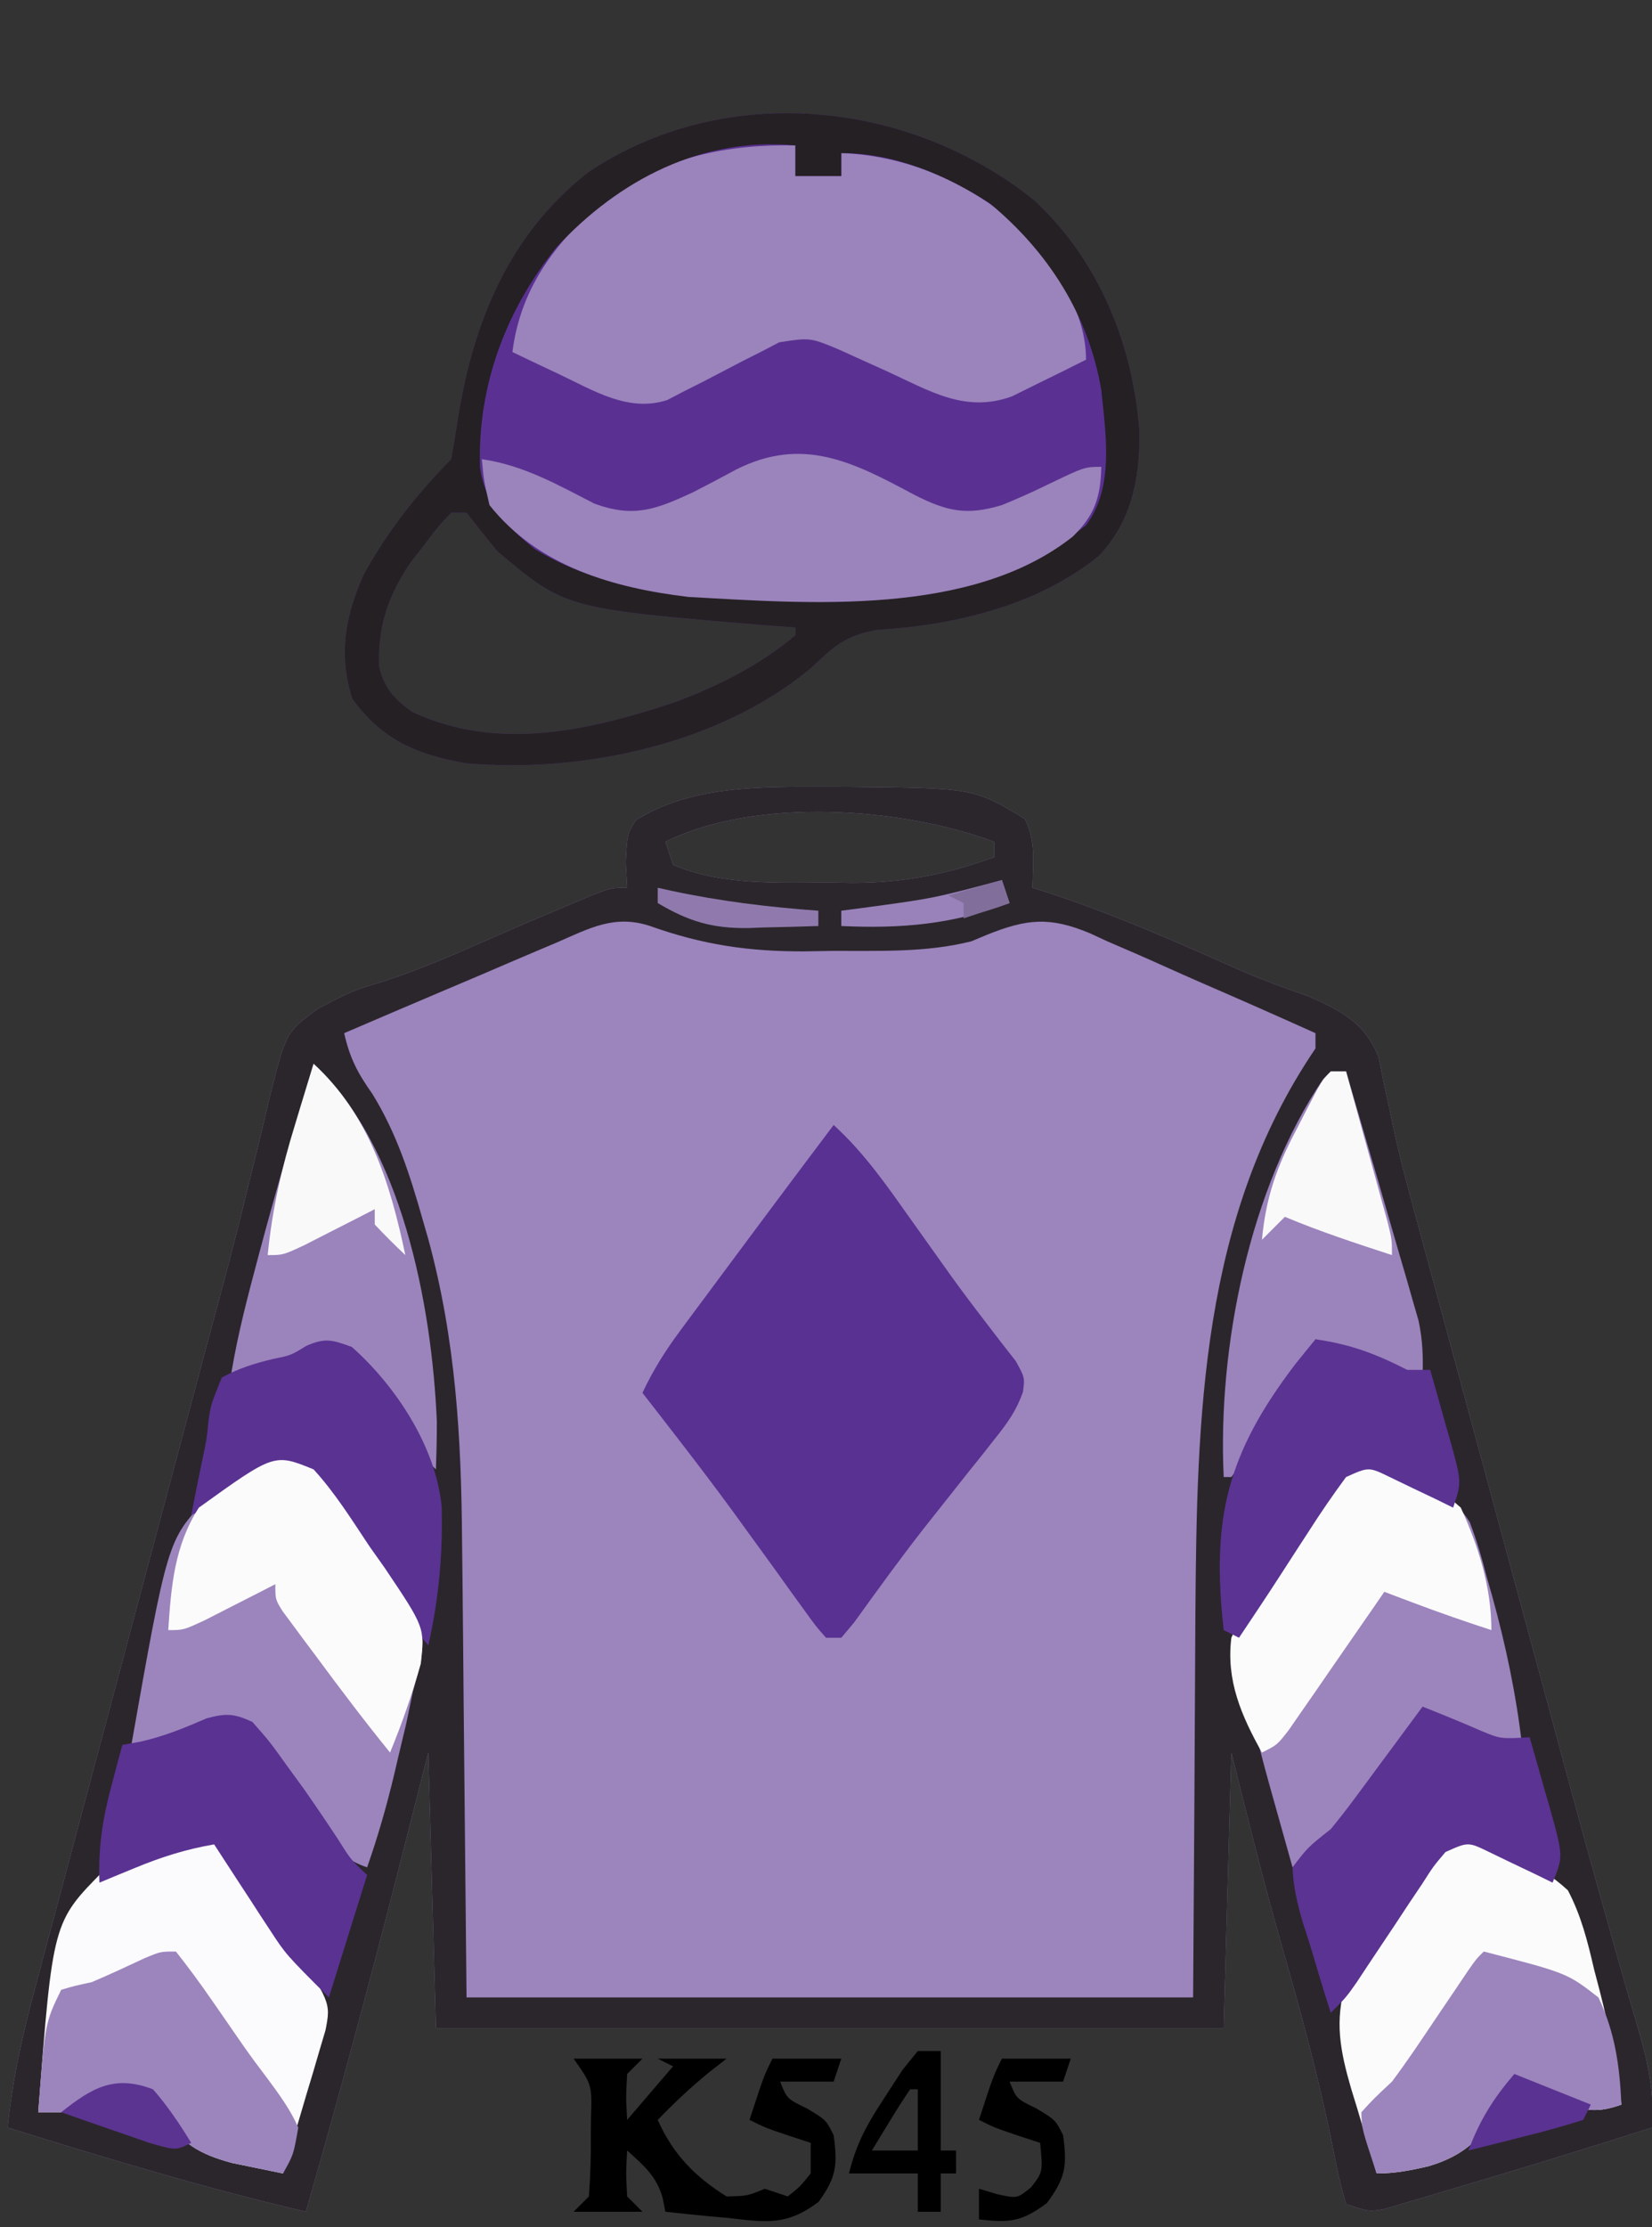 <?xml version="1.0" encoding="UTF-8"?>
<svg version="1.1" xmlns="http://www.w3.org/2000/svg" width="216" height="291">
<rect width="100%" height="100%" fill="#333333" stroke="none"/>
<path d="M0 0 C0.828 0.001 1.657 0.002 2.51 0.002 C19.094 0.167 19.094 0.167 25.75 4.188 C27.228 7.144 26.81 9.93 26.75 13.188 C27.281 13.355 27.813 13.522 28.361 13.694 C37.232 16.559 45.677 20.311 54.188 24.091 C57.036 25.31 59.914 26.375 62.849 27.363 C67.15 29.306 70.191 30.791 72 35.31 C72.25 36.553 72.499 37.797 72.757 39.078 C73.071 40.528 73.388 41.976 73.708 43.424 C73.873 44.197 74.038 44.97 74.208 45.767 C75.161 50.021 76.329 54.216 77.48 58.42 C77.983 60.278 78.485 62.137 78.988 63.996 C79.519 65.954 80.051 67.913 80.582 69.871 C81.143 71.941 81.703 74.01 82.263 76.08 C83.433 80.399 84.604 84.718 85.776 89.037 C87.257 94.496 88.735 99.955 90.213 105.415 C91.366 109.672 92.519 113.929 93.673 118.186 C94.236 120.262 94.798 122.337 95.36 124.413 C99.179 138.517 99.179 138.517 103.134 152.583 C103.638 154.347 103.638 154.347 104.153 156.146 C104.739 158.182 105.331 160.215 105.933 162.245 C107.217 166.691 108.078 170.503 107.75 175.188 C98.679 178.087 89.576 180.88 80.438 183.562 C79.525 183.837 78.612 184.112 77.671 184.395 C76.814 184.644 75.957 184.892 75.074 185.148 C74.312 185.373 73.55 185.598 72.764 185.83 C70.75 186.188 70.75 186.188 67.75 185.188 C67.012 182.662 66.474 180.266 66 177.688 C64.215 168.852 61.885 160.231 59.388 151.572 C56.97 143.142 54.882 134.716 52.75 126.188 C52.42 138.067 52.09 149.947 51.75 162.188 C17.76 162.188 -16.23 162.188 -51.25 162.188 C-51.58 150.308 -51.91 138.428 -52.25 126.188 C-54.261 134.077 -54.261 134.077 -56.312 142.125 C-60.088 156.872 -64.046 171.555 -68.25 186.188 C-81.434 183.107 -94.328 179.216 -107.25 175.188 C-106.615 168.816 -105.254 162.861 -103.585 156.686 C-103.178 155.152 -103.178 155.152 -102.762 153.587 C-101.865 150.216 -100.96 146.846 -100.055 143.477 C-99.422 141.107 -98.79 138.737 -98.159 136.366 C-96.493 130.118 -94.82 123.872 -93.146 117.625 C-91.468 111.361 -89.797 105.094 -88.125 98.828 C-86.231 91.734 -84.337 84.64 -82.439 77.547 C-82.149 76.461 -81.859 75.376 -81.56 74.258 C-80.986 72.118 -80.408 69.979 -79.828 67.84 C-78.307 62.228 -76.857 56.608 -75.497 50.954 C-75.203 49.768 -74.908 48.581 -74.605 47.359 C-74.042 45.09 -73.5 42.816 -72.982 40.537 C-70.847 32.07 -70.847 32.07 -66.762 29.048 C-64.212 27.669 -62.061 26.525 -59.285 25.785 C-53.98 24.185 -49.008 21.972 -43.939 19.748 C-40.494 18.24 -37.04 16.763 -33.57 15.312 C-32.593 14.903 -31.616 14.493 -30.61 14.07 C-28.25 13.188 -28.25 13.188 -26.25 13.188 C-26.312 12.094 -26.374 11.001 -26.438 9.875 C-26.25 6.188 -26.25 6.188 -25.125 4.375 C-17.808 -0.259 -8.388 -0.009 0 0 Z M-21.25 7.188 C-20.92 8.178 -20.59 9.168 -20.25 10.188 C-13.992 12.893 -6.492 12.522 0.188 12.5 C1.16 12.516 2.133 12.532 3.135 12.549 C9.815 12.553 15.473 11.462 21.75 9.188 C21.75 8.527 21.75 7.867 21.75 7.188 C9.717 2.675 -9.493 1.309 -21.25 7.188 Z " fill="#9C84BD" transform="translate(108.25,102.812)"/>
<path d="M0 0 C0.828 0.001 1.657 0.002 2.51 0.002 C19.094 0.167 19.094 0.167 25.75 4.188 C27.228 7.144 26.81 9.93 26.75 13.188 C27.281 13.355 27.813 13.522 28.361 13.694 C37.232 16.559 45.677 20.311 54.188 24.091 C57.036 25.31 59.914 26.375 62.849 27.363 C67.15 29.306 70.191 30.791 72 35.31 C72.25 36.553 72.499 37.797 72.757 39.078 C73.071 40.528 73.388 41.976 73.708 43.424 C73.873 44.197 74.038 44.97 74.208 45.767 C75.161 50.021 76.329 54.216 77.48 58.42 C77.983 60.278 78.485 62.137 78.988 63.996 C79.519 65.954 80.051 67.913 80.582 69.871 C81.143 71.941 81.703 74.01 82.263 76.08 C83.433 80.399 84.604 84.718 85.776 89.037 C87.257 94.496 88.735 99.955 90.213 105.415 C91.366 109.672 92.519 113.929 93.673 118.186 C94.236 120.262 94.798 122.337 95.36 124.413 C99.179 138.517 99.179 138.517 103.134 152.583 C103.638 154.347 103.638 154.347 104.153 156.146 C104.739 158.182 105.331 160.215 105.933 162.245 C107.217 166.691 108.078 170.503 107.75 175.188 C98.679 178.087 89.576 180.88 80.438 183.562 C79.525 183.837 78.612 184.112 77.671 184.395 C76.814 184.644 75.957 184.892 75.074 185.148 C74.312 185.373 73.55 185.598 72.764 185.83 C70.75 186.188 70.75 186.188 67.75 185.188 C67.012 182.662 66.474 180.266 66 177.688 C64.215 168.852 61.885 160.231 59.388 151.572 C56.97 143.142 54.882 134.716 52.75 126.188 C52.42 138.067 52.09 149.947 51.75 162.188 C17.76 162.188 -16.23 162.188 -51.25 162.188 C-51.58 150.308 -51.91 138.428 -52.25 126.188 C-54.261 134.077 -54.261 134.077 -56.312 142.125 C-60.088 156.872 -64.046 171.555 -68.25 186.188 C-81.434 183.107 -94.328 179.216 -107.25 175.188 C-106.615 168.816 -105.254 162.861 -103.585 156.686 C-103.178 155.152 -103.178 155.152 -102.762 153.587 C-101.865 150.216 -100.96 146.846 -100.055 143.477 C-99.422 141.107 -98.79 138.737 -98.159 136.366 C-96.493 130.118 -94.82 123.872 -93.146 117.625 C-91.468 111.361 -89.797 105.094 -88.125 98.828 C-86.231 91.734 -84.337 84.64 -82.439 77.547 C-82.149 76.461 -81.859 75.376 -81.56 74.258 C-80.986 72.118 -80.408 69.979 -79.828 67.84 C-78.307 62.228 -76.857 56.608 -75.497 50.954 C-75.203 49.768 -74.908 48.581 -74.605 47.359 C-74.042 45.09 -73.5 42.816 -72.982 40.537 C-70.847 32.07 -70.847 32.07 -66.762 29.048 C-64.212 27.669 -62.061 26.525 -59.285 25.785 C-53.98 24.185 -49.008 21.972 -43.939 19.748 C-40.494 18.24 -37.04 16.763 -33.57 15.312 C-32.593 14.903 -31.616 14.493 -30.61 14.07 C-28.25 13.188 -28.25 13.188 -26.25 13.188 C-26.312 12.094 -26.374 11.001 -26.438 9.875 C-26.25 6.188 -26.25 6.188 -25.125 4.375 C-17.808 -0.259 -8.388 -0.009 0 0 Z M-21.25 7.188 C-20.92 8.178 -20.59 9.168 -20.25 10.188 C-13.992 12.893 -6.492 12.522 0.188 12.5 C1.16 12.516 2.133 12.532 3.135 12.549 C9.815 12.553 15.473 11.462 21.75 9.188 C21.75 8.527 21.75 7.867 21.75 7.188 C9.717 2.675 -9.493 1.309 -21.25 7.188 Z M-35.516 20.371 C-36.309 20.705 -37.102 21.04 -37.92 21.384 C-40.451 22.454 -42.976 23.539 -45.5 24.625 C-47.216 25.353 -48.932 26.08 -50.648 26.807 C-54.854 28.588 -59.054 30.384 -63.25 32.188 C-62.517 35.437 -61.493 37.404 -59.562 40.125 C-56.359 45.327 -54.663 50.668 -53 56.5 C-52.754 57.353 -52.508 58.205 -52.255 59.084 C-48.672 72.199 -47.929 85.018 -47.836 98.52 C-47.819 100.055 -47.801 101.591 -47.782 103.126 C-47.72 108.751 -47.673 114.375 -47.625 120 C-47.501 132.602 -47.377 145.204 -47.25 158.188 C-15.9 158.188 15.45 158.188 47.75 158.188 C47.92 133.135 47.92 133.135 48.048 108.081 C48.243 82.348 48.744 56.255 63.75 34.188 C63.75 33.528 63.75 32.867 63.75 32.188 C58.804 29.959 53.842 27.77 48.864 25.614 C47.174 24.876 45.49 24.128 43.81 23.37 C41.386 22.277 38.948 21.224 36.504 20.176 C35.763 19.832 35.022 19.489 34.258 19.135 C29.013 16.945 26.004 17.235 20.755 19.349 C20.093 19.626 19.432 19.902 18.75 20.188 C12.77 21.69 6.693 21.411 0.562 21.438 C-0.619 21.458 -1.8 21.479 -3.018 21.5 C-10.35 21.533 -16.363 20.64 -23.25 18.188 C-27.921 16.646 -31.197 18.494 -35.516 20.371 Z " fill="#2B262C" transform="translate(108.25,102.812)"/>
<path d="M0 0 C8.496 7.913 12.911 18.884 13.746 30.328 C13.756 36.372 12.719 41.947 8.406 46.473 C0.353 52.988 -10.465 55.515 -20.625 56.125 C-24.869 56.93 -26.186 58.26 -29.227 61.129 C-41.171 71.068 -59.066 74.857 -74.211 73.559 C-80.582 72.497 -85.301 70.516 -89.188 65.125 C-91.016 59.423 -90.138 54.289 -87.688 48.875 C-84.719 43.422 -80.64 38.202 -76.25 33.812 C-75.956 32.092 -75.666 30.37 -75.401 28.645 C-73.394 15.943 -68.747 4.464 -58.344 -3.68 C-40.558 -15.607 -16.404 -13.204 0 0 Z M-76.25 40.812 C-78 42.653 -78 42.653 -79.75 45 C-80.358 45.777 -80.967 46.555 -81.594 47.355 C-84.509 51.68 -85.868 55.685 -85.672 60.883 C-85.066 63.654 -83.637 65.247 -81.332 66.84 C-70.162 72.058 -58.158 69.27 -47 65.562 C-41.231 63.394 -35.999 60.783 -31.25 56.812 C-31.25 56.483 -31.25 56.153 -31.25 55.812 C-32.543 55.715 -33.836 55.617 -35.168 55.516 C-61.352 53.342 -61.352 53.342 -70.25 45.812 C-71.602 44.161 -72.94 42.497 -74.25 40.812 C-74.91 40.812 -75.57 40.812 -76.25 40.812 Z " fill="#5A3192" transform="translate(135.25,26.188)"/>
<path d="M0 0 C4.074 3.708 7.079 8.094 10.25 12.562 C11.403 14.181 12.557 15.8 13.711 17.418 C14.27 18.202 14.829 18.986 15.405 19.794 C16.796 21.718 18.214 23.61 19.664 25.488 C20.394 26.441 21.123 27.394 21.875 28.375 C22.512 29.187 23.149 29.999 23.805 30.836 C25 33 25 33 24.752 34.891 C23.887 37.316 22.761 38.895 21.156 40.906 C20.282 42.014 20.282 42.014 19.39 43.145 C18.766 43.922 18.142 44.699 17.5 45.5 C16.223 47.111 14.947 48.723 13.672 50.336 C13.046 51.126 12.42 51.916 11.775 52.729 C8.636 56.745 5.652 60.873 2.672 65.008 C1.844 65.994 1.844 65.994 1 67 C0.34 67 -0.32 67 -1 67 C-2.354 65.462 -2.354 65.462 -3.906 63.301 C-4.481 62.509 -5.056 61.717 -5.648 60.902 C-6.259 60.047 -6.87 59.193 -7.5 58.312 C-8.762 56.572 -10.025 54.833 -11.289 53.094 C-12.227 51.8 -12.227 51.8 -13.185 50.48 C-15.695 47.05 -18.272 43.673 -20.875 40.312 C-21.677 39.277 -22.479 38.242 -23.305 37.176 C-23.864 36.458 -24.424 35.74 -25 35 C-23.614 32.042 -22.005 29.496 -20.059 26.875 C-19.479 26.091 -18.899 25.307 -18.301 24.499 C-17.686 23.675 -17.071 22.85 -16.438 22 C-15.812 21.157 -15.187 20.313 -14.542 19.444 C-12.699 16.96 -10.851 14.479 -9 12 C-8.493 11.32 -7.985 10.64 -7.462 9.94 C-4.983 6.621 -2.495 3.307 0 0 Z " fill="#593192" transform="translate(109,147)"/>
<path d="M0 0 C0 1.32 0 2.64 0 4 C1.98 4 3.96 4 6 4 C6 3.01 6 2.02 6 1 C14.974 1.345 23.323 5.155 29.938 11.25 C34.034 15.749 38 21.8 38 28 C35.946 29.038 33.881 30.055 31.812 31.062 C30.664 31.631 29.515 32.199 28.332 32.785 C22.185 35.026 17.566 32.069 11.938 29.5 C10.531 28.862 9.124 28.226 7.715 27.594 C7.097 27.312 6.48 27.03 5.844 26.74 C1.943 25.098 1.943 25.098 -2.119 25.729 C-3.234 26.311 -3.234 26.311 -4.371 26.906 C-5.193 27.32 -6.015 27.734 -6.861 28.16 C-8.576 29.052 -10.289 29.945 -12.002 30.84 C-12.825 31.254 -13.648 31.667 -14.496 32.094 C-15.24 32.482 -15.985 32.871 -16.752 33.271 C-21.791 34.905 -26.289 32.085 -30.812 29.938 C-31.974 29.39 -33.135 28.842 -34.332 28.277 C-35.212 27.856 -36.093 27.434 -37 27 C-35.908 18.253 -30.902 12.036 -24.215 6.504 C-16.818 1.481 -8.809 -0.173 0 0 Z " fill="#9B83BC" transform="translate(104,19)"/>
<path d="M0 0 C8.496 7.913 12.911 18.884 13.746 30.328 C13.756 36.372 12.719 41.947 8.406 46.473 C0.353 52.988 -10.465 55.515 -20.625 56.125 C-24.869 56.93 -26.186 58.26 -29.227 61.129 C-41.171 71.068 -59.066 74.857 -74.211 73.559 C-80.582 72.497 -85.301 70.516 -89.188 65.125 C-91.016 59.423 -90.138 54.289 -87.688 48.875 C-84.719 43.422 -80.64 38.202 -76.25 33.812 C-75.956 32.092 -75.666 30.37 -75.401 28.645 C-73.394 15.943 -68.747 4.464 -58.344 -3.68 C-40.558 -15.607 -16.404 -13.204 0 0 Z M-62.438 6.062 C-69.095 14.28 -72.805 24.185 -72.496 34.777 C-71.918 39.558 -68.929 42.693 -65.254 45.613 C-55.017 51.74 -43.235 52.014 -31.688 52.062 C-30.488 52.083 -29.289 52.104 -28.053 52.125 C-15.458 52.179 -3.312 50.403 6.75 42.438 C10.464 37.494 9.326 30.609 8.75 24.812 C7.082 14.957 1.828 6.743 -5.832 0.387 C-11.609 -3.374 -18.335 -6.188 -25.25 -6.188 C-25.25 -5.197 -25.25 -4.207 -25.25 -3.188 C-27.23 -3.188 -29.21 -3.188 -31.25 -3.188 C-31.25 -4.508 -31.25 -5.827 -31.25 -7.188 C-43.521 -8.329 -54.285 -2.687 -62.438 6.062 Z M-76.25 40.812 C-78 42.653 -78 42.653 -79.75 45 C-80.358 45.777 -80.967 46.555 -81.594 47.355 C-84.509 51.68 -85.868 55.685 -85.672 60.883 C-85.066 63.654 -83.637 65.247 -81.332 66.84 C-70.162 72.058 -58.158 69.27 -47 65.562 C-41.231 63.394 -35.999 60.783 -31.25 56.812 C-31.25 56.483 -31.25 56.153 -31.25 55.812 C-32.543 55.715 -33.836 55.617 -35.168 55.516 C-61.352 53.342 -61.352 53.342 -70.25 45.812 C-71.602 44.161 -72.94 42.497 -74.25 40.812 C-74.91 40.812 -75.57 40.812 -76.25 40.812 Z " fill="#252024" transform="translate(135.25,26.188)"/>
<path d="M0 0 C2.814 3.069 5.004 6.603 7.312 10.062 C7.971 10.993 8.629 11.923 9.307 12.881 C14.541 20.665 14.541 20.665 14.039 25.145 C13.696 26.417 13.353 27.689 13 29 C12.695 30.429 12.394 31.859 12.098 33.289 C11.757 34.735 11.412 36.181 11.062 37.625 C10.893 38.349 10.723 39.074 10.549 39.82 C9.562 43.961 8.414 47.98 7 52 C2.845 50.615 1.373 47.66 -1 44.188 C-1.875 42.931 -2.75 41.674 -3.625 40.418 C-4.034 39.827 -4.442 39.236 -4.863 38.626 C-6.198 36.717 -7.583 34.85 -9 33 C-10.376 33.287 -11.751 33.58 -13.125 33.875 C-14.274 34.119 -14.274 34.119 -15.445 34.367 C-18.358 35.089 -21.165 36.022 -24 37 C-19.092 9.227 -19.092 9.227 -14.039 3.953 C-12.047 2.694 -10.205 1.815 -8 1 C-7.012 0.424 -7.012 0.424 -6.004 -0.164 C-3.443 -1.232 -2.565 -1.015 0 0 Z " fill="#9C85BD" transform="translate(41,192)"/>
<path d="M0 0 C2.019 0.606 4.015 1.291 6 2 C6.977 2.337 6.977 2.337 7.973 2.681 C11.081 3.956 13.38 4.992 15.177 7.913 C16.073 10.254 16.754 12.571 17.375 15 C17.616 15.843 17.856 16.687 18.104 17.556 C19.878 23.961 21.235 30.393 22 37 C18.593 36.521 16.285 36.173 13.312 34.375 C12.168 33.694 12.168 33.694 11 33 C7.422 34.193 6.85 35.228 4.715 38.254 C4.102 39.108 3.489 39.962 2.857 40.842 C2.224 41.74 1.59 42.637 0.938 43.562 C-0.318 45.339 -1.58 47.111 -2.848 48.879 C-3.405 49.669 -3.962 50.458 -4.535 51.272 C-5.019 51.842 -5.502 52.412 -6 53 C-6.66 53 -7.32 53 -8 53 C-8.773 50.251 -9.543 47.5 -10.312 44.75 C-10.526 43.992 -10.739 43.234 -10.959 42.453 C-11.406 40.85 -11.838 39.243 -12.255 37.632 C-12.978 34.933 -12.978 34.933 -14.092 32.124 C-15.633 27.628 -16.595 24.546 -14.847 20.001 C-12.979 16.94 -10.955 14.141 -8.75 11.312 C-8.029 10.326 -7.309 9.339 -6.566 8.322 C-1.705 1.705 -1.705 1.705 0 0 Z " fill="#9C84BD" transform="translate(177,191)"/>
<path d="M0 0 C1.632 1.81 1.632 1.81 3.199 4.148 C3.768 4.989 4.337 5.829 4.924 6.695 C5.797 8.022 5.797 8.022 6.688 9.375 C7.281 10.252 7.875 11.128 8.486 12.031 C14.261 20.644 14.261 20.644 13.563 24.268 C13.306 25.132 13.05 25.996 12.785 26.887 C12.374 28.293 12.374 28.293 11.955 29.729 C11.661 30.705 11.366 31.681 11.062 32.688 C10.772 33.676 10.481 34.664 10.182 35.682 C9.462 38.123 8.735 40.563 8 43 C6.582 42.715 5.166 42.422 3.75 42.125 C2.961 41.963 2.172 41.8 1.359 41.633 C-2.927 40.483 -5.286 39.07 -7.75 35.375 C-8.178 34.743 -8.606 34.112 -9.047 33.461 C-9.519 32.738 -9.519 32.738 -10 32 C-14.122 32.476 -17.349 33.044 -21 35 C-21.99 35 -22.98 35 -24 35 C-22.101 10.16 -22.101 10.16 -15.509 3.492 C-10.964 0.333 -5.382 -2.118 0 0 Z " fill="#FBFAFC" transform="translate(29,241)"/>
<path d="M0 0 C5.618 1.287 10.696 3.03 15 7 C16.75 10.326 17.594 13.726 18.438 17.375 C18.679 18.295 18.921 19.216 19.17 20.164 C20.432 25.085 21.396 29.958 22 35 C18.31 36.371 16.291 35.6 12.75 34.062 C11.858 33.682 10.966 33.302 10.047 32.91 C9.371 32.61 8.696 32.309 8 32 C7.683 32.615 7.366 33.23 7.039 33.863 C4.247 38.699 2.232 41.442 -3.25 43.062 C-5.577 43.602 -7.615 44 -10 44 C-10.872 41.15 -11.722 38.297 -12.562 35.438 C-12.809 34.638 -13.056 33.838 -13.311 33.014 C-14.767 27.988 -15.557 24.144 -14 19 C-12.064 15.692 -9.824 12.669 -7.5 9.625 C-6.893 8.806 -6.286 7.988 -5.66 7.145 C-1.332 1.332 -1.332 1.332 0 0 Z " fill="#FBFBFC" transform="translate(190,240)"/>
<path d="M0 0 C4.305 2.179 6.836 2.744 11.469 1.352 C13.412 0.559 15.331 -0.296 17.219 -1.211 C22.273 -3.648 22.273 -3.648 24.469 -3.648 C24.373 0.37 23.565 2.722 20.719 5.477 C7.475 15.945 -13.79 14.222 -29.531 13.352 C-39.305 12.182 -49.158 9.377 -55.531 1.352 C-56.281 -1.898 -56.281 -1.898 -56.531 -4.648 C-51.064 -3.854 -46.654 -1.323 -41.785 1.172 C-36.663 3.029 -33.792 1.937 -28.945 -0.312 C-27.041 -1.284 -25.152 -2.276 -23.273 -3.297 C-14.588 -7.676 -7.993 -4.291 0 0 Z " fill="#9B83BC" transform="translate(119.531,64.648)"/>
<path d="M0 0 C11.526 10.66 15.465 31.479 16.117 46.742 C16.124 48.828 16.07 50.915 16 53 C12.657 49.898 10.238 46.564 7.75 42.75 C7.044 41.672 6.337 40.595 5.609 39.484 C5.078 38.665 4.547 37.845 4 37 C0.338 37.627 -2.882 38.645 -6.312 40.062 C-7.637 40.606 -7.637 40.606 -8.988 41.16 C-9.652 41.437 -10.316 41.714 -11 42 C-10.26 36.954 -9.062 32.107 -7.75 27.188 C-7.424 25.955 -7.424 25.955 -7.091 24.698 C-4.88 16.42 -2.469 8.204 0 0 Z " fill="#9B84BC" transform="translate(41,139)"/>
<path d="M0 0 C0.66 0 1.32 0 2 0 C3.106 3.77 4.209 7.541 5.312 11.312 C5.776 12.891 5.776 12.891 6.248 14.502 C7.173 17.666 8.088 20.832 9 24 C9.297 25.014 9.594 26.027 9.9 27.072 C10.174 28.032 10.448 28.992 10.73 29.98 C10.976 30.829 11.221 31.677 11.473 32.552 C12.023 35.105 12.095 37.396 12 40 C7.278 38.465 2.641 36.761 -2 35 C-2.236 35.684 -2.472 36.369 -2.715 37.074 C-4.271 40.617 -6.342 43.666 -8.562 46.812 C-8.974 47.41 -9.386 48.007 -9.811 48.623 C-10.844 50.103 -11.919 51.555 -13 53 C-13.33 53 -13.66 53 -14 53 C-14.809 36.009 -10.636 15.268 -1 1 C-0.67 0.67 -0.34 0.34 0 0 Z " fill="#9B83BC" transform="translate(174,140)"/>
<path d="M0 0 C2.538 1.008 5.061 2.027 7.562 3.125 C10.196 4.225 10.196 4.225 14 4 C14.7 6.414 15.385 8.83 16.062 11.25 C16.262 11.932 16.461 12.614 16.666 13.316 C18.4 19.583 18.4 19.583 17 23 C16.241 22.627 15.481 22.255 14.699 21.871 C13.705 21.398 12.711 20.925 11.688 20.438 C10.701 19.962 9.715 19.486 8.699 18.996 C5.96 17.666 5.96 17.666 3 19 C1.416 20.862 1.416 20.862 -0.066 23.184 C-0.918 24.451 -0.918 24.451 -1.787 25.744 C-2.666 27.077 -2.666 27.077 -3.562 28.438 C-4.729 30.187 -5.897 31.936 -7.066 33.684 C-7.581 34.463 -8.097 35.242 -8.627 36.045 C-10 38 -10 38 -12 40 C-12.986 36.951 -13.905 33.886 -14.812 30.812 C-15.233 29.516 -15.233 29.516 -15.662 28.193 C-16.368 25.737 -16.904 23.556 -17 21 C-15.031 18.406 -15.031 18.406 -12 16 C-10.927 14.699 -9.891 13.367 -8.887 12.012 C-8.361 11.306 -7.836 10.6 -7.295 9.873 C-6.764 9.152 -6.234 8.431 -5.688 7.688 C-5.138 6.947 -4.588 6.206 -4.021 5.443 C-2.677 3.632 -1.337 1.817 0 0 Z " fill="#5B3392" transform="translate(186,223)"/>
<path d="M0 0 C2.219 2.512 2.219 2.512 4.5 5.688 C5.253 6.723 6.006 7.758 6.781 8.824 C8.268 10.953 9.727 13.102 11.156 15.27 C12.876 18.002 12.876 18.002 15 20 C13.35 25.28 11.7 30.56 10 36 C4.375 30.375 4.375 30.375 2.324 27.23 C1.889 26.57 1.454 25.909 1.006 25.229 C0.353 24.218 0.353 24.218 -0.312 23.188 C-0.994 22.148 -0.994 22.148 -1.689 21.088 C-2.798 19.395 -3.9 17.698 -5 16 C-8.662 16.627 -11.882 17.645 -15.312 19.062 C-16.196 19.425 -17.079 19.787 -17.988 20.16 C-18.984 20.576 -18.984 20.576 -20 21 C-20.159 16.591 -19.635 12.882 -18.5 8.625 C-18.222 7.565 -17.943 6.506 -17.656 5.414 C-17.331 4.219 -17.331 4.219 -17 3 C-16.259 2.869 -15.518 2.737 -14.754 2.602 C-11.623 1.918 -8.896 0.789 -5.965 -0.477 C-3.425 -1.153 -2.402 -1.111 0 0 Z " fill="#5A3292" transform="translate(33,225)"/>
<path d="M0 0 C5.806 5.143 11.02 13.127 11.75 20.891 C11.91 27.012 11.368 33.023 10 39 C6.203 34.475 2.998 29.61 -0.25 24.688 C-0.804 23.852 -1.359 23.016 -1.93 22.154 C-3.289 20.104 -4.645 18.053 -6 16 C-9.842 16.701 -12.838 17.756 -16.312 19.562 C-17.637 20.245 -17.637 20.245 -18.988 20.941 C-19.652 21.291 -20.316 21.64 -21 22 C-20.533 19.577 -20.053 17.16 -19.543 14.746 C-18.976 12.079 -18.976 12.079 -18.738 9.66 C-18.438 7.562 -18.438 7.562 -17 4 C-14.787 2.787 -12.74 2.152 -10.289 1.57 C-7.966 1.097 -7.966 1.097 -5.961 -0.133 C-3.462 -1.238 -2.539 -0.915 0 0 Z " fill="#5A3292" transform="translate(46,176)"/>
<path d="M0 0 C2.814 3.069 5.004 6.603 7.312 10.062 C7.971 10.993 8.629 11.923 9.307 12.881 C14.541 20.665 14.541 20.665 14.016 25.402 C12.878 29.433 11.59 33.129 10 37 C6.632 32.855 3.424 28.607 0.25 24.312 C-0.257 23.636 -0.763 22.96 -1.285 22.264 C-1.763 21.616 -2.242 20.968 -2.734 20.301 C-3.17 19.715 -3.605 19.129 -4.054 18.525 C-5 17 -5 17 -5 15 C-6.265 15.65 -6.265 15.65 -7.555 16.312 C-8.65 16.869 -9.746 17.426 -10.875 18 C-11.966 18.557 -13.056 19.114 -14.18 19.688 C-17 21 -17 21 -19 21 C-18.619 15.213 -18.189 9.971 -15 5 C-5.135 -2.095 -5.135 -2.095 0 0 Z " fill="#FCFBFC" transform="translate(41,192)"/>
<path d="M0 0 C2.019 0.606 4.015 1.291 6 2 C6.673 2.187 7.346 2.374 8.039 2.566 C10.505 3.448 12.052 4.226 14 6 C16.329 11.075 18 16.389 18 22 C14.563 20.883 11.162 19.701 7.781 18.426 C7.07 18.158 6.359 17.89 5.627 17.615 C5.09 17.412 4.553 17.209 4 17 C3.586 17.601 3.173 18.201 2.747 18.82 C0.877 21.529 -0.999 24.233 -2.875 26.938 C-3.526 27.883 -4.177 28.829 -4.848 29.803 C-5.473 30.702 -6.098 31.601 -6.742 32.527 C-7.318 33.36 -7.894 34.193 -8.488 35.051 C-10 37 -10 37 -12 38 C-14.703 33.166 -16.696 28.576 -16 23 C-12.37 14.822 -6.344 6.344 0 0 Z " fill="#FBFBFC" transform="translate(177,191)"/>
<path d="M0 0 C4.585 0.659 7.879 1.894 12 4 C12.99 4 13.98 4 15 4 C15.698 6.435 16.384 8.872 17.062 11.312 C17.262 12.003 17.461 12.693 17.666 13.404 C19.113 18.66 19.113 18.66 18 22 C17.241 21.627 16.481 21.255 15.699 20.871 C14.705 20.398 13.711 19.925 12.688 19.438 C11.701 18.962 10.715 18.486 9.699 17.996 C6.96 16.666 6.96 16.666 4 18 C2.252 20.366 0.641 22.713 -0.938 25.188 C-1.367 25.848 -1.797 26.509 -2.24 27.189 C-3.09 28.496 -3.937 29.804 -4.781 31.115 C-6.493 33.762 -8.245 36.381 -10 39 C-10.66 38.67 -11.32 38.34 -12 38 C-13.643 23.426 -11.566 14.946 -2.625 3.234 C-1.756 2.151 -0.884 1.071 0 0 Z " fill="#5B3393" transform="translate(172,175)"/>
<path d="M0 0 C1.671 2.113 3.223 4.223 4.75 6.438 C5.416 7.396 5.416 7.396 6.095 8.373 C6.985 9.656 7.872 10.94 8.758 12.226 C9.825 13.75 10.939 15.24 12.062 16.723 C13.591 18.785 14.955 20.656 16 23 C15.375 26.562 15.375 26.562 14 29 C12.582 28.715 11.166 28.422 9.75 28.125 C8.961 27.963 8.172 27.8 7.359 27.633 C3.047 26.476 0.739 25.109 -1.75 21.375 C-2.178 20.743 -2.606 20.112 -3.047 19.461 C-3.519 18.738 -3.519 18.738 -4 18 C-8.122 18.476 -11.349 19.044 -15 21 C-15.99 21 -16.98 21 -18 21 C-17.126 9.364 -17.126 9.364 -15 5 C-13.215 4.477 -13.215 4.477 -11 4 C-8.647 3 -6.34 1.921 -4.023 0.84 C-2 0 -2 0 0 0 Z " fill="#9C85BD" transform="translate(23,255)"/>
<path d="M0 0 C10.891 2.813 10.891 2.813 15 6 C17.18 10.607 17.771 14.936 18 20 C14.31 21.371 12.291 20.6 8.75 19.062 C7.858 18.682 6.966 18.302 6.047 17.91 C5.371 17.61 4.696 17.309 4 17 C3.683 17.615 3.366 18.23 3.039 18.863 C0.247 23.699 -1.768 26.442 -7.25 28.062 C-9.577 28.602 -11.615 29 -14 29 C-15.953 23.141 -15.953 23.141 -16 21 C-14.402 19.246 -14.402 19.246 -12 17 C-10.004 14.339 -8.166 11.574 -6.312 8.812 C-5.33 7.36 -4.347 5.908 -3.363 4.457 C-2.718 3.498 -2.718 3.498 -2.06 2.519 C-1 1 -1 1 0 0 Z " fill="#9C84BC" transform="translate(194,255)"/>
<path d="M0 0 C2.97 0 5.94 0 9 0 C8.34 0.66 7.68 1.32 7 2 C6.833 5.083 6.833 5.083 7 8 C8.98 5.69 10.96 3.38 13 1 C12.34 0.67 11.68 0.34 11 0 C13.97 0 16.94 0 20 0 C19.258 0.578 18.515 1.155 17.75 1.75 C15.339 3.723 13.16 5.76 11 8 C12.975 12.465 15.86 15.425 20 18 C22.716 17.941 22.716 17.941 25 17 C25.99 17.33 26.98 17.66 28 18 C29.583 16.751 29.583 16.751 31 15 C31 13.68 31 12.36 31 11 C30.051 10.691 29.102 10.381 28.125 10.062 C25 9 25 9 23 8 C24.875 2.25 24.875 2.25 26 0 C28.97 0 31.94 0 35 0 C34.67 0.99 34.34 1.98 34 3 C31.69 3 29.38 3 27 3 C27.898 5.243 27.898 5.243 30.5 6.5 C33 8 33 8 34 10 C34.521 13.905 34.375 15.484 32.027 18.711 C27.885 21.843 25.17 21.393 20.188 20.812 C19.399 20.742 18.611 20.672 17.799 20.6 C15.864 20.424 13.931 20.215 12 20 C11.816 19.08 11.816 19.08 11.629 18.141 C10.791 15.29 9.172 13.962 7 12 C6.833 14.917 6.833 14.917 7 18 C7.66 18.66 8.32 19.32 9 20 C6.03 20 3.06 20 0 20 C0.66 19.34 1.32 18.68 2 18 C2.199 15.291 2.278 12.707 2.25 10 C2.258 9.263 2.265 8.525 2.273 7.766 C2.41 3.416 2.41 3.416 0 0 Z " fill="#000000" transform="translate(75,269)"/>
<path d="M0 0 C7.269 6.66 9.999 15.538 12 25 C10.624 23.71 9.292 22.373 8 21 C8 20.34 8 19.68 8 19 C6.735 19.65 6.735 19.65 5.445 20.312 C4.35 20.869 3.254 21.426 2.125 22 C1.034 22.557 -0.056 23.114 -1.18 23.688 C-4 25 -4 25 -6 25 C-5.414 19.071 -4.196 13.684 -2.438 8 C-2.204 7.225 -1.97 6.451 -1.729 5.652 C-1.158 3.766 -0.58 1.883 0 0 Z " fill="#F9F9FA" transform="translate(41,139)"/>
<path d="M0 0 C0.66 0 1.32 0 2 0 C3.004 3.624 4.003 7.249 5 10.875 C5.286 11.908 5.572 12.94 5.867 14.004 C6.138 14.99 6.409 15.976 6.688 16.992 C7.065 18.359 7.065 18.359 7.449 19.753 C8 22 8 22 8 24 C3.279 22.457 -1.417 20.922 -6 19 C-6.99 19.99 -7.98 20.98 -9 22 C-8.491 16.504 -7.077 12.478 -4.5 7.625 C-4.019 6.683 -4.019 6.683 -3.527 5.723 C-1.185 1.185 -1.185 1.185 0 0 Z " fill="#F9F9FA" transform="translate(174,140)"/>
<path d="M0 0 C0.99 0 1.98 0 3 0 C3 4.29 3 8.58 3 13 C3.66 13 4.32 13 5 13 C5 13.99 5 14.98 5 16 C4.34 16 3.68 16 3 16 C3 17.65 3 19.3 3 21 C2.01 21 1.02 21 0 21 C0 19.35 0 17.7 0 16 C-2.97 16 -5.94 16 -9 16 C-7.953 11.812 -6.487 9.332 -4.125 5.75 C-3.077 4.134 -3.077 4.134 -2.008 2.484 C-1.345 1.665 -0.683 0.845 0 0 Z M-1 5 C-1.891 6.309 -2.739 7.648 -3.562 9 C-4.018 9.742 -4.473 10.485 -4.941 11.25 C-5.465 12.116 -5.465 12.116 -6 13 C-4.02 13 -2.04 13 0 13 C0 10.36 0 7.72 0 5 C-0.33 5 -0.66 5 -1 5 Z " fill="#000000" transform="translate(120,268)"/>
<path d="M0 0 C2.97 0 5.94 0 9 0 C8.67 0.99 8.34 1.98 8 3 C5.69 3 3.38 3 1 3 C1.898 5.243 1.898 5.243 4.5 6.5 C7 8 7 8 8 10 C8.54 14.053 8.342 15.537 5.875 18.875 C2.565 21.322 1.017 21.467 -3 21 C-3 19.68 -3 18.36 -3 17 C-2.237 17.227 -1.474 17.454 -0.688 17.688 C1.982 18.289 1.982 18.289 3.812 16.812 C5.365 14.804 5.365 14.804 5 11 C4.051 10.691 3.103 10.381 2.125 10.062 C-1 9 -1 9 -3 8 C-1.125 2.25 -1.125 2.25 0 0 Z " fill="#000000" transform="translate(131,269)"/>
<path d="M0 0 C1.92 2.181 3.482 4.526 5 7 C3 8 3 8 -0.477 7.004 C-1.862 6.531 -3.245 6.05 -4.625 5.562 C-5.331 5.32 -6.038 5.077 -6.766 4.826 C-8.513 4.224 -10.257 3.613 -12 3 C-7.97 -0.196 -5.055 -1.926 0 0 Z " fill="#5B3492" transform="translate(20,273)"/>
<path d="M0 0 C4.95 1.98 4.95 1.98 10 4 C9.67 4.66 9.34 5.32 9 6 C6.476 6.799 4.003 7.494 1.438 8.125 C0.727 8.307 0.016 8.489 -0.717 8.676 C-2.476 9.124 -4.238 9.563 -6 10 C-4.521 6.035 -2.764 3.224 0 0 Z " fill="#5A3291" transform="translate(198,271)"/>
<path d="M0 0 C0.33 0.99 0.66 1.98 1 3 C-6.465 5.775 -13.067 6.368 -21 6 C-21 5.34 -21 4.68 -21 4 C-20.071 3.879 -19.141 3.758 -18.184 3.633 C-8.964 2.388 -8.964 2.388 0 0 Z " fill="#9982B9" transform="translate(131,115)"/>
<path d="M0 0 C0.594 0.133 1.189 0.266 1.801 0.402 C8.185 1.763 14.492 2.53 21 3 C21 3.66 21 4.32 21 5 C18.624 5.082 16.251 5.141 13.875 5.188 C13.21 5.213 12.545 5.238 11.859 5.264 C7.131 5.333 4.049 4.403 0 2 C0 1.34 0 0.68 0 0 Z " fill="#907AAD" transform="translate(86,116)"/>
<path d="M0 0 C0.33 0.99 0.66 1.98 1 3 C-0.98 3.66 -2.96 4.32 -5 5 C-5 4.34 -5 3.68 -5 3 C-5.66 2.67 -6.32 2.34 -7 2 C-4.69 1.34 -2.38 0.68 0 0 Z " fill="#816E9A" transform="translate(131,115)"/>
</svg>
